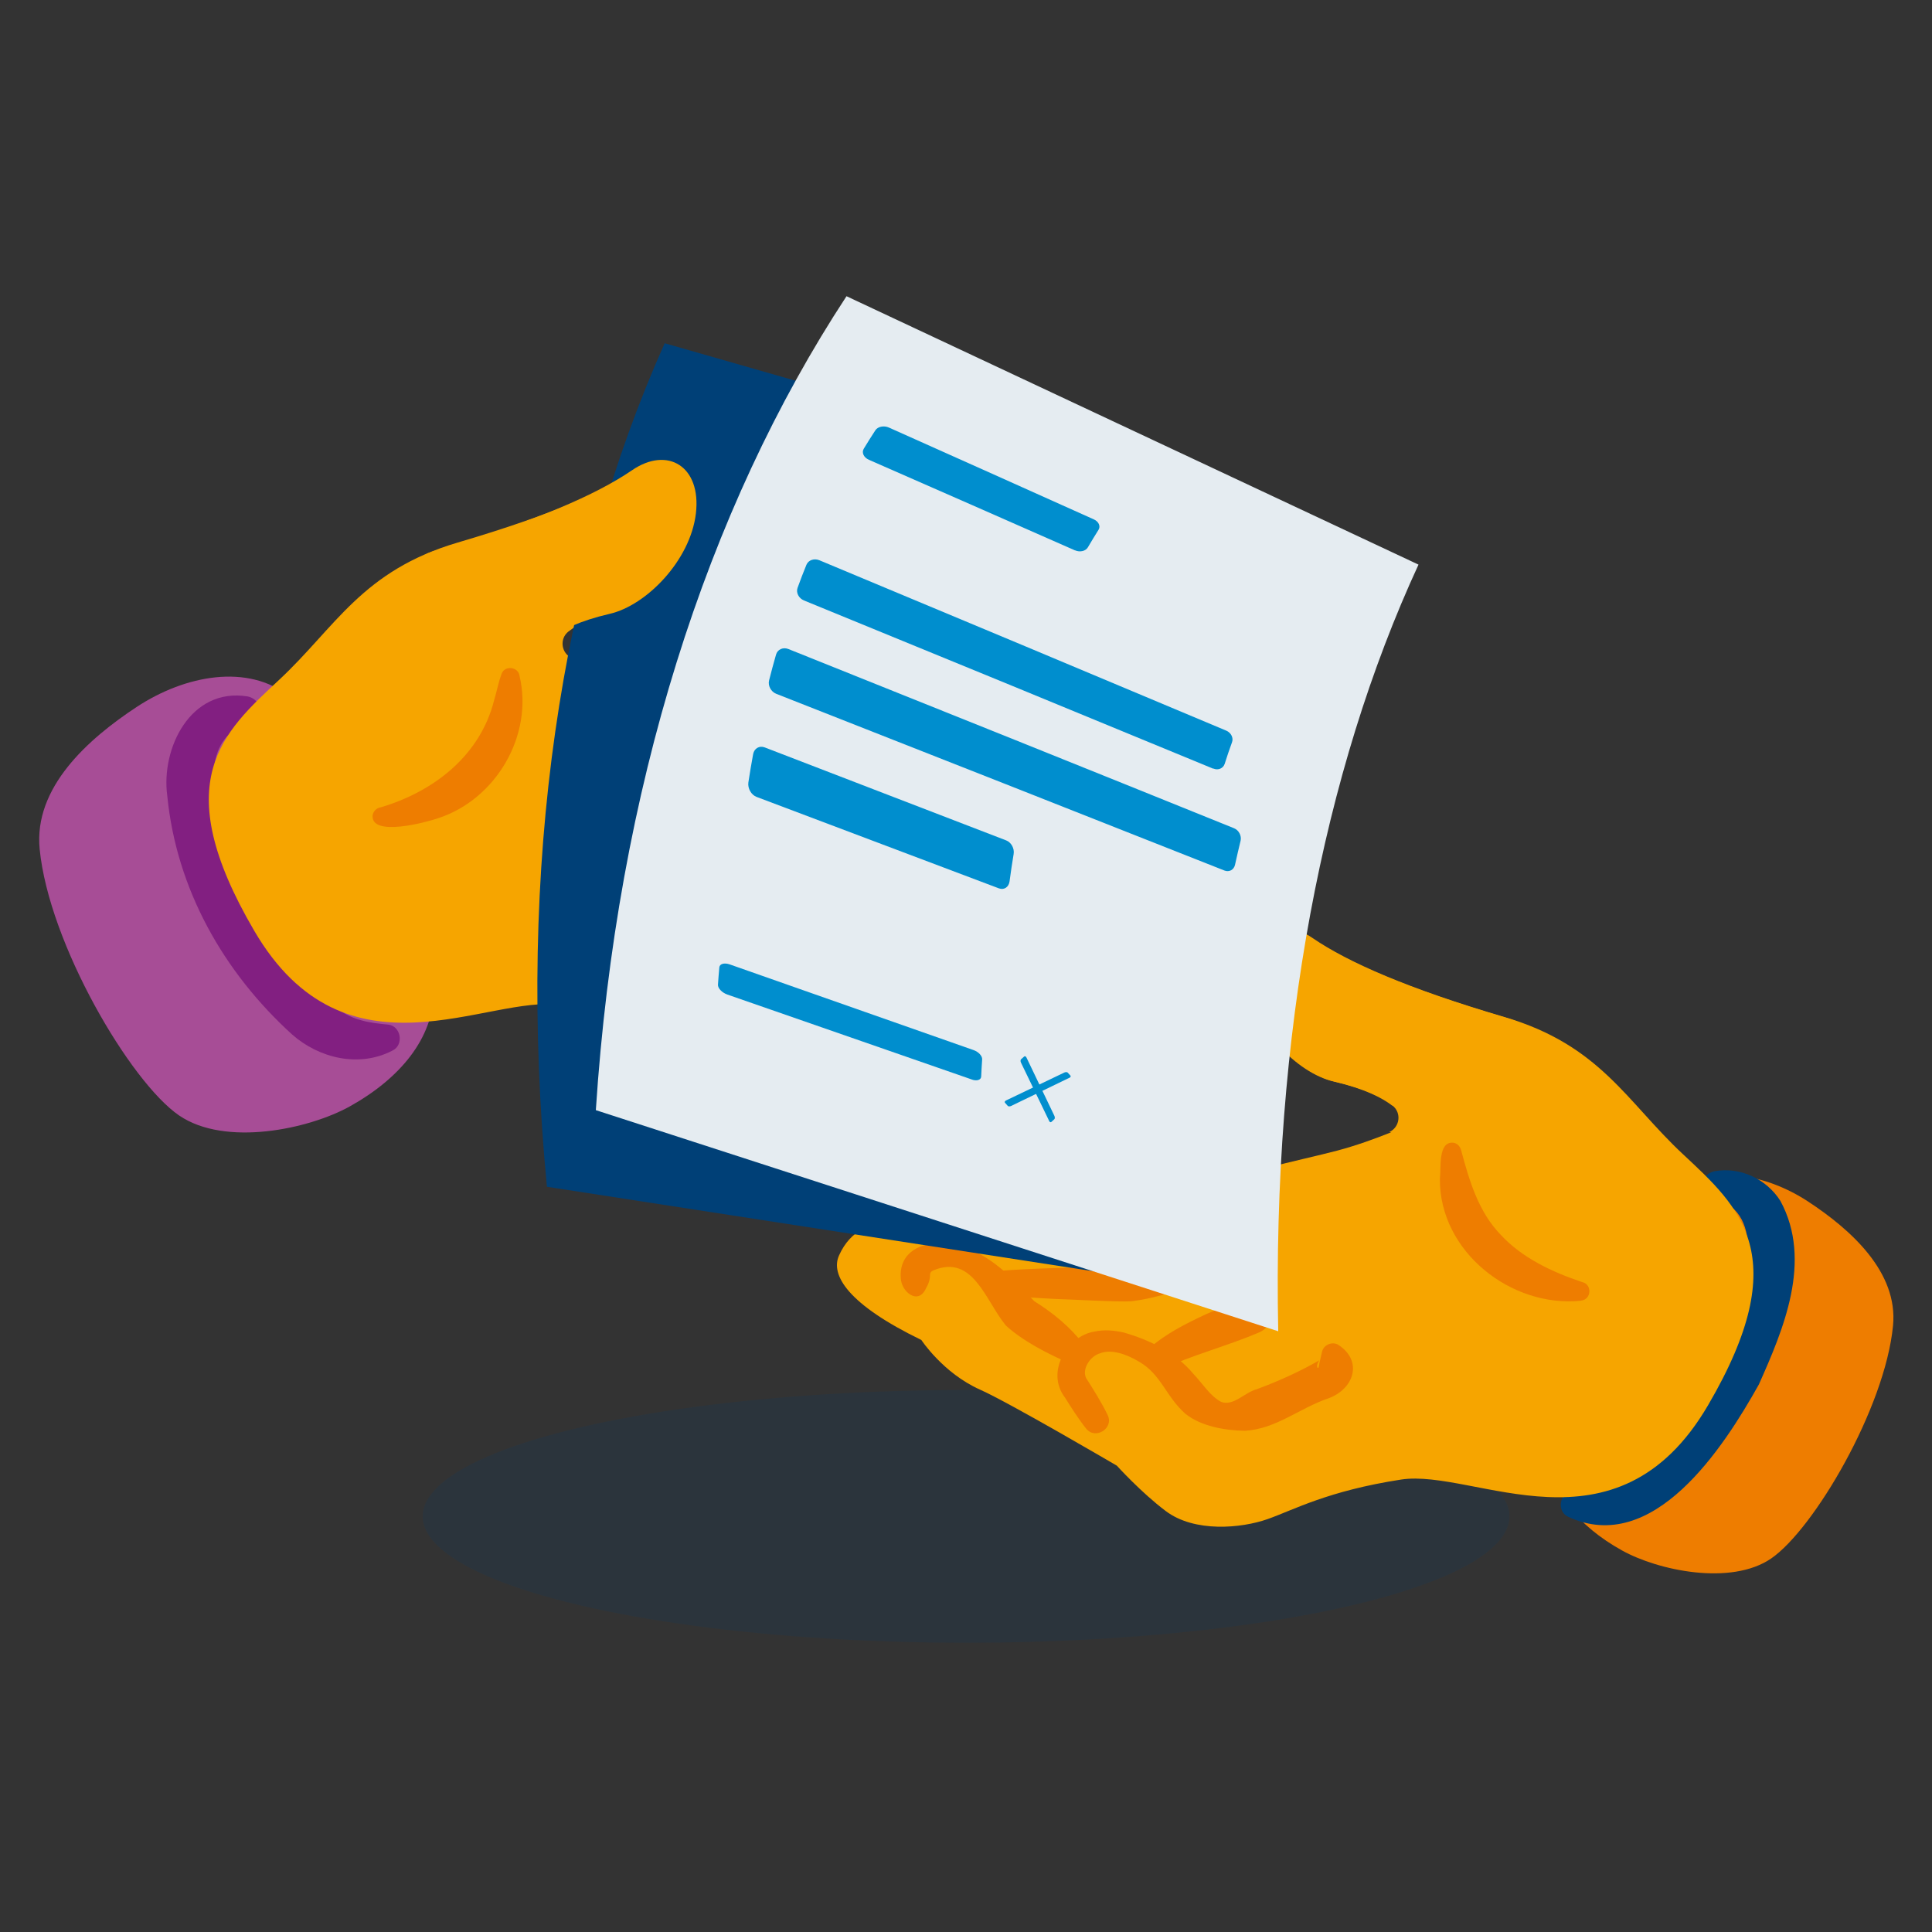 <?xml version="1.0" encoding="UTF-8"?>
<svg id="Iconen" xmlns="http://www.w3.org/2000/svg" viewBox="0 0 141.73 141.73"><rect x="0" y="0" width="141.73" height="141.73" fill="#333333" stroke="none"/>
  <defs>
    <style>
      .cls-1 {
        fill: #008ece;
      }

      .cls-1, .cls-2, .cls-3, .cls-4, .cls-5, .cls-6, .cls-7, .cls-8, .cls-9 {
        stroke-width: 0px;
      }

      .cls-2 {
        fill: #f6be80;
      }

      .cls-3 {
        opacity: .15;
      }

      .cls-3, .cls-4 {
        fill: #004077;
      }

      .cls-5 {
        fill: #821f81;
      }

      .cls-6 {
        fill: #e5ecf1;
      }

      .cls-7 {
        fill: #ee7d00;
      }

      .cls-8 {
        fill: #a74d96;
      }

      .cls-9 {
        fill: #f6a500;
      }
    </style>
  </defs>
  <ellipse class="cls-3" cx="70.87" cy="111.24" rx="39.86" ry="9.27"/>
  <g>
    <path class="cls-9" d="M102.15,81.12c-.76-.59-2.07-1.26-4.31-1.78-2.69-.62-5.91-3.91-6.32-7.36-.41-3.45,2.07-4.97,4.69-3.17,2.62,1.79,7.03,3.72,14.07,5.79.35.1.67.21.99.32v8.13h-9.36c.78-.35.93-1.41.24-1.95Z"/>
    <g>
      <path class="cls-7" d="M129.93,114.33c-2.95,2.02-8.3.88-10.94-.59-3.26-1.81-5.3-4.36-5.38-7.27-.12-4.51,6.62-16.93,9.27-19.01s6.65-1.36,9.77.69,6.61,5.17,6.22,9.11c-.59,6.05-5.81,14.92-8.94,17.07Z"/>
      <path class="cls-4" d="M125.77,85.92c1.9-.34,3.82.57,4.84,2.18,2.38,4.4.21,9.44-1.58,13.46-2.59,4.64-7.75,12.61-13.99,9.71-.88-.4-.63-1.8.32-1.88.6-.07,1.3-.14,1.92-.32,4.85-.79,15.72-18.9,8.62-21.12-1.19-.2-1.32-1.77-.12-2.03h0Z"/>
      <path class="cls-9" d="M68.05,90.12s-4.76-1.92-6.5,1.98c-.65,1.45.68,3.6,6.04,6.2,0,0,1.59,2.43,4.3,3.64,2.18.97,10.04,5.58,10.04,5.58,0,0,1.78,1.97,3.59,3.33,2.11,1.59,5.54,1.27,7.47.59s4.41-2.07,9.79-2.9,15.79,6.06,22.52-5.45c6.42-10.97,2.3-14.55-1.83-18.41-4.14-3.86-6.07-8-13.1-10.07-7.03-2.07-11.45-4-14.07-5.79s-5.1-.28-4.69,3.17c.41,3.45,3.62,6.73,6.32,7.36,2.24.52,3.55,1.19,4.31,1.78.7.54.54,1.64-.28,1.97-1,.4-2.43.93-3.87,1.31-2.62.69-7.29,1.59-13.67,3.81-2.18.76-5.7,1.34-8.68.75-3.77-.75-6.43-1.4-7.7,1.17Z"/>
      <path class="cls-7" d="M115.99,95.42c-5.15.53-10.4-3.62-10.36-8.93.1-.78-.16-2.78.99-2.66.31.05.5.29.57.56.6,2.24,1.27,4.51,2.9,6.19,1.55,1.69,3.78,2.74,5.97,3.47.76.16.69,1.3-.08,1.36h0Z"/>
      <path class="cls-7" d="M98.21,98.68c1.76,1.16,1.14,3.19-.73,3.89-2.14.72-3.86,2.26-6.15,2.39-1.45-.02-3.2-.32-4.35-1.23-1.45-1.26-1.79-2.92-3.44-3.85-.96-.57-2.03-.92-2.85-.6-.73.21-1.34,1.17-1.01,1.82.55.86,1.12,1.77,1.57,2.69.5.99-.91,1.87-1.58,1-.55-.69-1.07-1.51-1.54-2.26-1.46-1.91.2-4.52,2.12-4.84.76-.17,1.5-.09,2.18.06,1.92.55,3.82,1.48,5.1,3.02.77.81,1.2,1.6,2.05,2.07.9.34,1.72-.69,2.62-.93,1.62-.6,3.12-1.28,4.59-2.12-.08.06-.27.48-.11.56.08.02.08-.24.13-.43l.17-.74c.11-.54.78-.81,1.24-.5h0Z"/>
      <path class="cls-7" d="M92.76,94.56c1.34.75.8,2.71-.45,3.21-2.28.97-4.89,1.65-7.07,2.67-.45.21-.99.02-1.2-.43-.17-.37-.08-.79.21-1.05,1.27-1.13,2.73-1.85,4.22-2.55.86-.38,1.71-.74,2.57-1.08.06-.04-.04,0-.12.15-.08.14-.05.31.04.3.09.02.14-.13.3-.24l1.39-.98s.08-.02.11,0h0Z"/>
      <path class="cls-7" d="M78.41,99.99c-1.59-.7-3.4-1.63-4.62-2.75-1.49-1.8-2.39-5.26-5.31-4.05-.49.23-.01.38-.55,1.32-.57,1.27-1.81.25-1.85-.74-.15-1.89,1.52-2.73,3.19-2.51,2.8.09,4.86,2.34,6.61,4.2,1.38.86,2.61,1.87,3.6,3.15.31.39.23.96-.16,1.27-.27.21-.61.24-.9.12h0Z"/>
      <path class="cls-7" d="M89.69,90.58c1.1.82.67,2.73-.63,3.25-2.01.61-3.96,1.37-6.06,1.63-.88.07-4.66-.15-5.6-.17-1.46-.08-2.92-.17-4.39-.31-.48-.05-.83-.47-.78-.95.04-.42.38-.75.79-.78,1.48-.12,2.96-.18,4.44-.23l4.45-.1c1.92.18,4.46-.36,5.87-1.55-.05.04-.12.16-.11.22.05.15.18-.07.42-.32.41-.41.94-1.22,1.59-.68h0Z"/>
    </g>
    <g>
      <path class="cls-8" d="M13.14,81.83c3.38,2.31,9.51,1.01,12.53-.67,3.73-2.08,6.07-5,6.16-8.32.13-5.17-7.58-19.38-10.62-21.77-3.04-2.39-7.61-1.56-11.18.79s-7.57,5.91-7.12,10.43c.68,6.93,6.65,17.09,10.23,19.54Z"/>
      <path class="cls-5" d="M18.05,53.15c-6.25,2.12,1.5,15.75,4.46,18.7,1.12,1.27,2.3,2.56,4,3,.62.18,1.32.25,1.93.31.98.07,1.22,1.5.35,1.91-2.44,1.27-5.38.57-7.36-1.18-5.02-4.56-8.49-10.66-9.16-17.52-.47-3.45,1.69-7.96,5.9-7.28,1.24.28,1.07,1.84-.12,2.06h0Z"/>
      <path class="cls-9" d="M75.9,55.31s4.76-1.92,6.5,1.98c.65,1.45-.68,3.6-6.04,6.2,0,0-1.59,2.43-4.3,3.64-2.18.97-10.04,5.58-10.04,5.58,0,0-1.78,1.97-3.59,3.33-2.11,1.59-5.54,1.27-7.47.59s-4.41-2.07-9.79-2.9c-5.38-.83-15.79,6.06-22.52-5.45-6.42-10.97-2.3-14.55,1.83-18.41,4.14-3.86,6.07-8,13.1-10.07,7.03-2.07,11.45-4,14.07-5.79,2.62-1.79,5.1-.28,4.69,3.17-.41,3.45-3.62,6.73-6.32,7.36-2.24.52-3.55,1.19-4.31,1.78-.7.54-.54,1.64.28,1.97,1,.4,2.43.93,3.87,1.31,2.62.69,7.29,1.59,13.67,3.81,2.18.76,5.7,1.34,8.68.75,3.77-.75,6.43-1.4,7.7,1.17Z"/>
      <path class="cls-7" d="M27.88,59.24c3.92-1.15,7.35-3.8,8.37-7.88.19-.61.3-1.27.54-1.91.21-.66,1.23-.55,1.32.12,1.04,4.36-1.72,9.07-5.96,10.45-.89.31-4.88,1.38-4.82-.17.03-.31.26-.54.54-.62h0Z"/>
      <path class="cls-2" d="M47.15,65.1c.04.19.04.44.13.43.16-.08-.04-.51-.11-.56.34.17.98.52,1.33.71,1.43.83,3.23,1.22,4.64,2.1,1.52,1.02,2.27-.86,3.29-1.84.82-.98,2.04-1.85,3.24-2.35,1.26-.53,2.59-1.06,4.04-.74,1.72.3,3.38,2.48,2.38,4.42-.56.92-1.15,1.84-1.8,2.68-.69.88-2.07-.01-1.58-.99.39-.79.88-1.6,1.36-2.34.04-.08.26-.38.28-.48.17-.63-.37-1.48-1.07-1.68-1.88-.58-4.08,1.24-5,2.91-.95,1.96-3.51,2.83-5.64,2.78-2.29-.13-4.02-1.67-6.15-2.39-.73-.34-1.44-.74-1.69-1.61-.55-1.3,1.45-3.51,2.19-1.78,0,0,.17.74.17.74h0Z"/>
      <path class="cls-2" d="M52.68,60.72c.16.11.21.26.3.24.08,0,.12-.16.04-.3-.09-.15-.18-.18-.12-.15,1.2.56,8.42,3.14,6.85,4.91-.28.31-.74.37-1.09.19-2.09-.96-4.57-1.66-6.78-2.54-1.4-.45-2.15-2.44-.69-3.32.01-.15,1.47.99,1.5.98h0Z"/>
      <path class="cls-2" d="M64.48,63.79c.99-1.28,2.22-2.3,3.6-3.15,1.25-1.28,2.52-2.77,4.23-3.59,1.51-.65,3.86-1.19,5.11.27.66.98.68,2.14-.24,2.83-.47.33-.97,0-1.16-.47-.38-.66-.27-1.12-.33-1.13-.08-.24-.77-.34-1.02-.39-2.61-.34-3.18,3.03-4.75,4.51-1.37.99-2.76,1.81-4.39,2.5-.82.35-1.61-.72-1.04-1.39h0Z"/>
      <path class="cls-2" d="M55.84,56.44c.24.25.37.47.42.32.01-.06-.06-.17-.11-.22,1.41,1.19,3.95,1.72,5.87,1.55,0,0,4.45.1,4.45.1,1.48.06,2.96.12,4.44.23.48.04.83.46.8.93-.03.43-.37.75-.78.79-1.47.14-2.93.23-4.39.31-.97.02-4.7.24-5.6.17-1.22-.11-2.38-.48-3.52-.84-1-.4-2.14-.42-3.04-1.1-.95-.69-1.02-2.33-.13-2.94.29-.25.72-.23.98.04l.61.64h0Z"/>
    </g>
    <g>
      <path class="cls-2" d="M92.62,87.35c.11,1.3.14,2.56.54,3.8.11.44.31.87.45,1.36.14.44-.39.82-.76.56-1.42-.92-2.17-2.87-1.83-4.55.12-.53.64-2.17,1.45-1.61.13.11.15.27.16.43h0Z"/>
      <path class="cls-4" d="M40.12,87.06c18.66,2.89,35.94,5.56,52,8.04-3.91-21.42-3.3-41.07,1.2-57.16-13.9-3.98-28.73-8.22-44.56-12.76-7.64,17.07-10.89,38.33-8.64,61.87Z"/>
      <path class="cls-6" d="M43.71,81.44c17.96,5.82,34.6,11.21,50.06,16.22-.45-21.77,3.29-41.08,10.29-56.24-13.09-6.14-27.05-12.69-41.96-19.69-10.26,15.63-16.85,36.1-18.39,59.71Z"/>
      <g>
        <path class="cls-1" d="M78.87,40.38c-4.97-2.19-10.01-4.41-15.13-6.65-.38-.17-.55-.53-.37-.82.28-.46.56-.91.85-1.35.18-.27.63-.36,1-.19,5.08,2.27,10.08,4.51,15.02,6.73.36.16.51.5.35.76-.27.43-.53.86-.79,1.3-.16.27-.58.37-.94.21Z"/>
        <path class="cls-1" d="M89,56.39c-9.73-4.02-19.73-8.13-30.02-12.34-.39-.16-.6-.58-.47-.93.21-.57.42-1.14.65-1.69.14-.34.56-.49.95-.33,10.23,4.27,20.18,8.43,29.85,12.5.35.15.54.53.42.85-.19.52-.37,1.05-.54,1.59-.11.33-.48.49-.83.34Z"/>
        <path class="cls-1" d="M89.82,63.86c-10.62-4.2-21.57-8.52-32.87-12.96-.39-.15-.63-.6-.53-.99.16-.64.33-1.26.51-1.89.11-.38.51-.56.9-.41,11.24,4.5,22.14,8.88,32.7,13.15.35.14.56.55.48.91-.14.58-.28,1.17-.41,1.77-.08.37-.43.56-.78.42Z"/>
        <path class="cls-1" d="M73.28,65.17c-5.83-2.2-11.76-4.44-17.78-6.71-.39-.15-.66-.62-.6-1.06.11-.7.22-1.39.35-2.08.08-.42.46-.64.85-.49,6,2.31,11.9,4.58,17.71,6.82.37.14.62.59.55,1-.11.66-.21,1.33-.3,2.01-.06.42-.4.65-.78.51Z"/>
        <path class="cls-1" d="M71.29,79.19c-5.88-2.04-11.85-4.12-17.93-6.23-.4-.14-.71-.47-.69-.73.03-.43.06-.85.1-1.27.03-.26.37-.35.77-.21,6.05,2.13,12.01,4.22,17.87,6.28.38.13.66.44.64.69-.03.41-.05.82-.07,1.24,0,.26-.32.37-.7.23Z"/>
        <path class="cls-1" d="M76.96,82.22c-.68-1.4-1.36-2.82-2.06-4.26-.05-.09-.04-.21,0-.25.08-.07.16-.14.24-.21.05-.04.13,0,.17.1.69,1.44,1.37,2.86,2.04,4.26.04.09.04.19,0,.24-.08.07-.15.14-.23.21-.05.04-.12,0-.16-.08Z"/>
        <path class="cls-1" d="M78.44,79.07c-1.4.68-2.82,1.36-4.26,2.06-.09.05-.21.04-.25,0-.07-.08-.14-.16-.21-.24-.04-.05,0-.13.1-.17,1.44-.69,2.86-1.37,4.26-2.04.09-.04.19-.04.24,0,.07.08.14.15.21.23.04.05,0,.12-.08.16Z"/>
      </g>
    </g>
    <path class="cls-9" d="M40.42,46.81c.76-.59,2.07-1.26,4.31-1.78,2.69-.62,5.91-3.91,6.32-7.36.41-3.45-2.07-4.97-4.69-3.17-2.62,1.79-7.03,3.72-14.07,5.79-.35.1-.67.21-.99.32v8.13h9.36c-.78-.35-.93-1.41-.24-1.95Z"/>
  </g>
</svg>